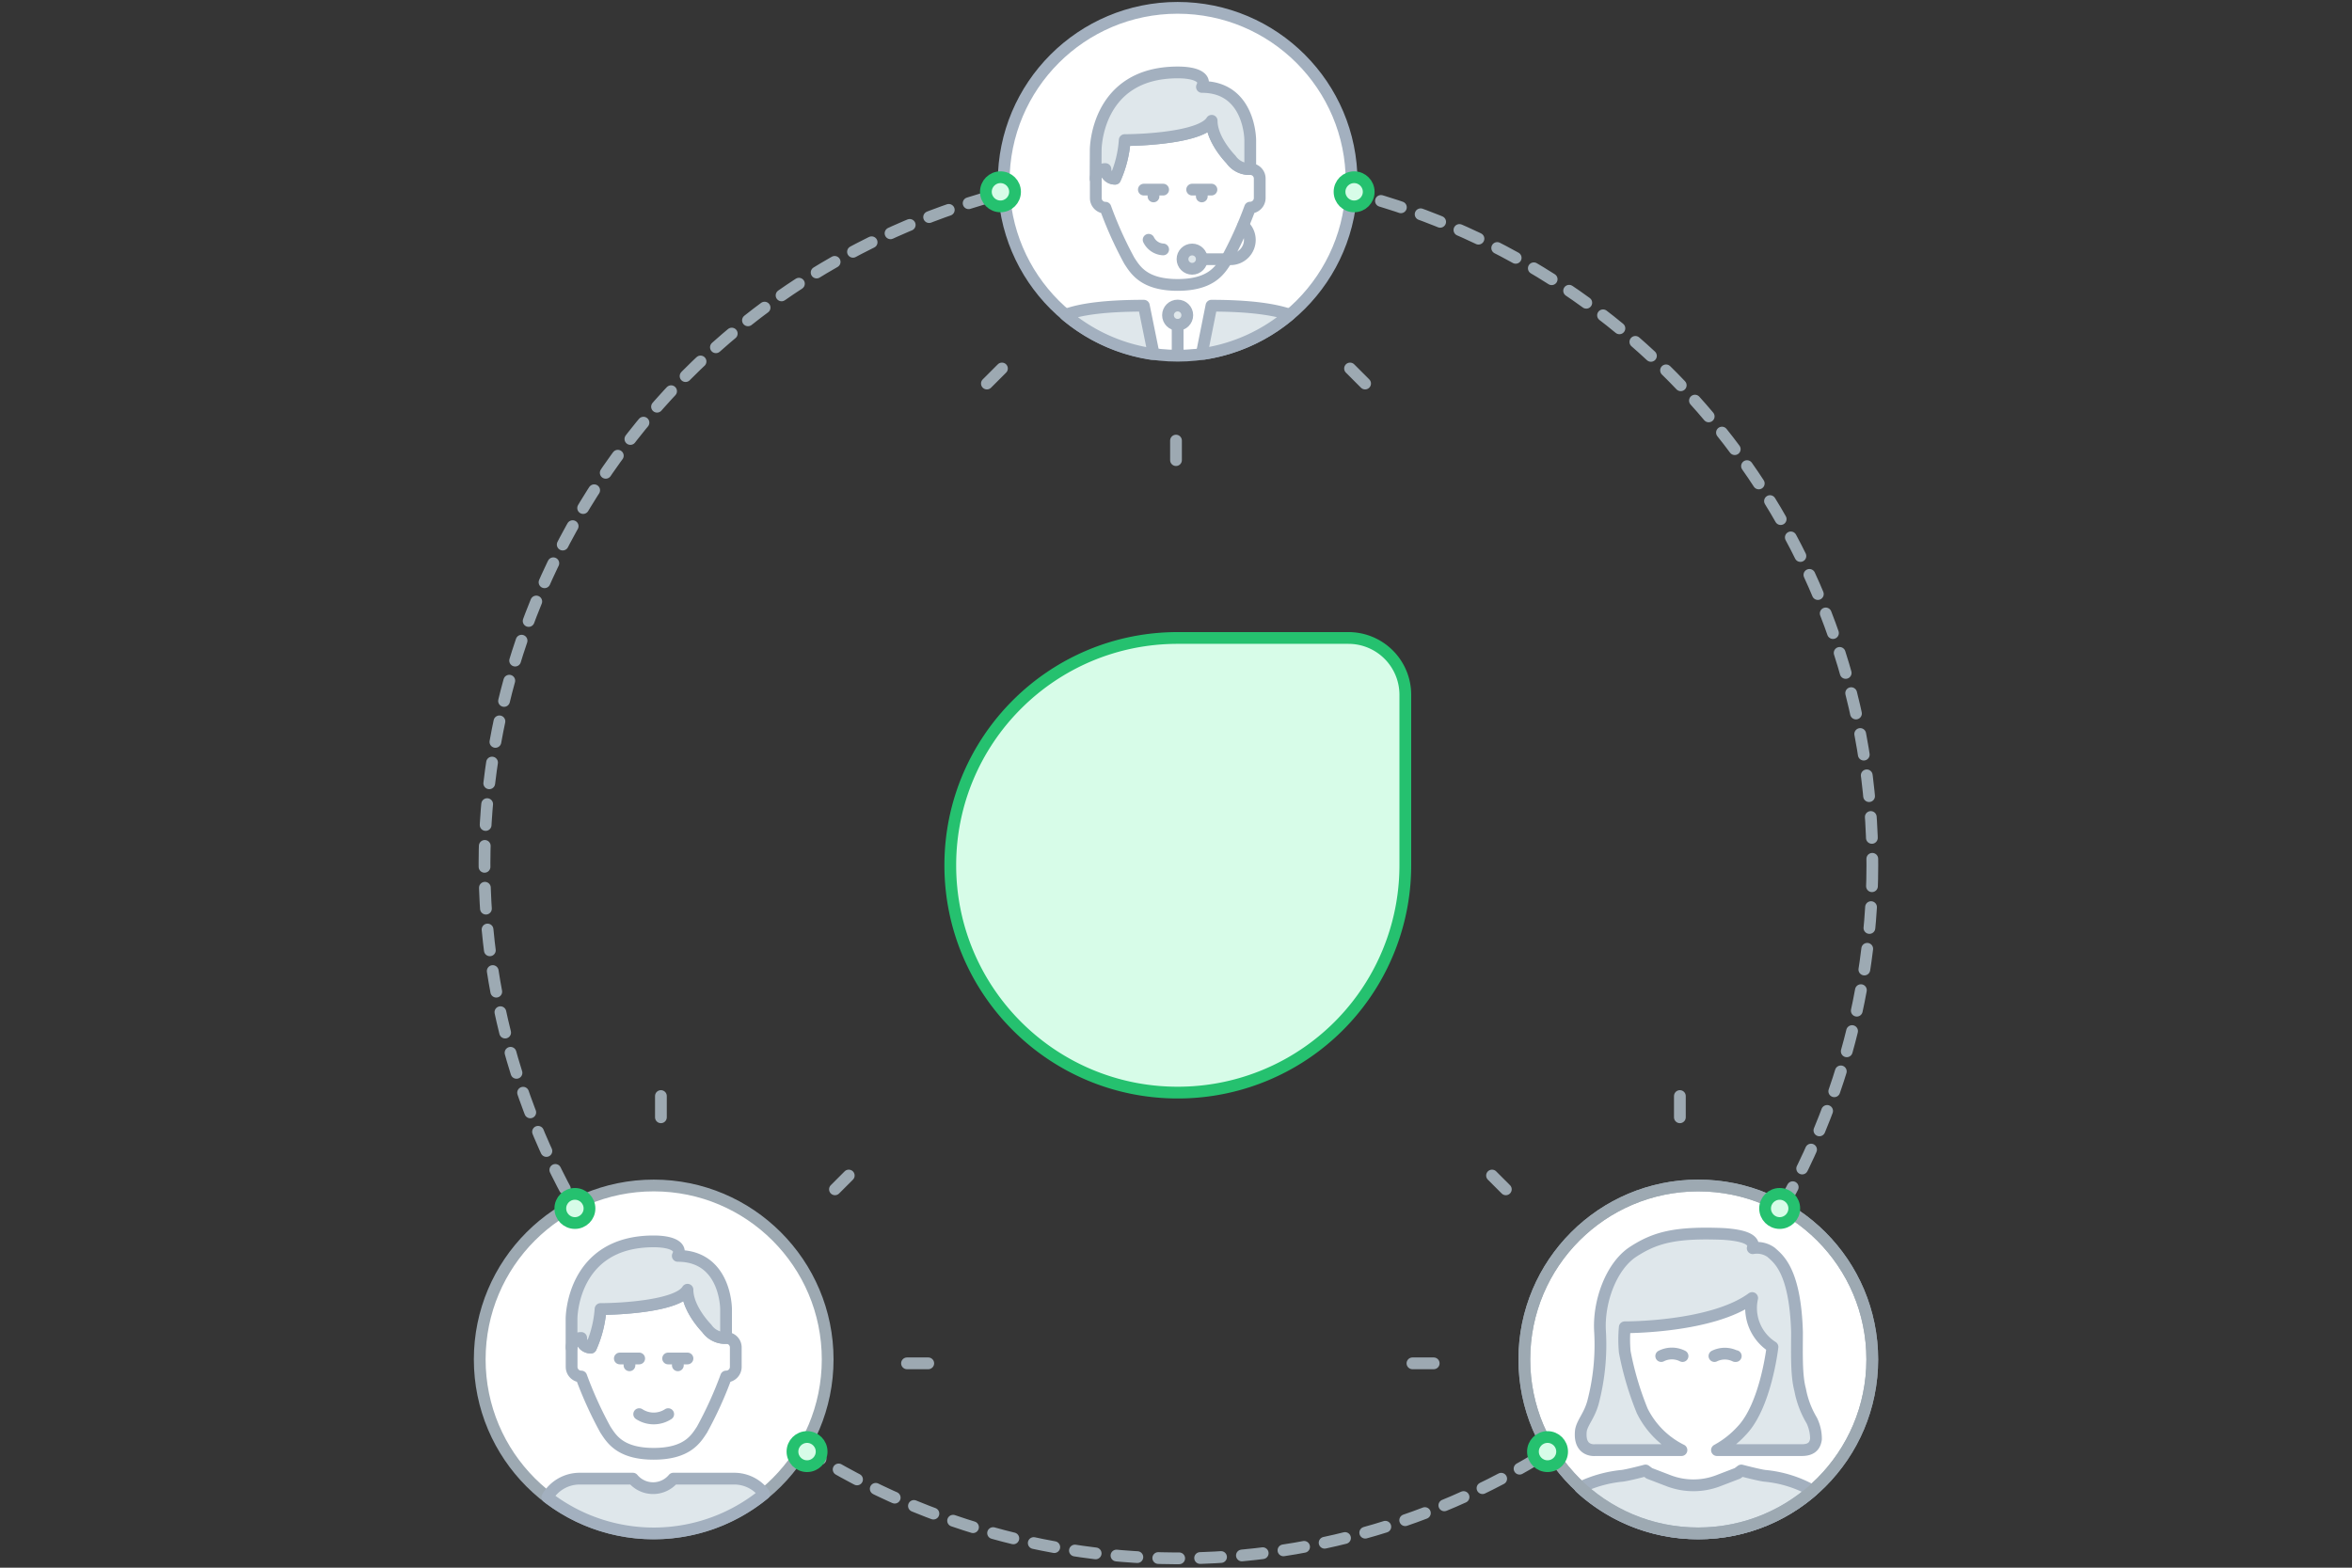 <svg xmlns="http://www.w3.org/2000/svg" width="300" height="200" viewBox="0 0 300 200"><rect x="0" y="0" width="300" height="200" fill="#333333" stroke="none"/><g fill="none" fill-rule="evenodd"><path fill="#FFF" fill-rule="nonzero" d="M0 0h300v200H0z" opacity=".01"/><g stroke-linecap="round" stroke-linejoin="round" stroke-width="1.5" transform="translate(61 1)"><path stroke="#9DAAB3" stroke-dasharray="2.67" d="M177.82 109.39c-.04 37.866-24.164 71.512-60.014 83.703-35.85 12.19-75.484.226-98.6-29.766C-3.91 133.336-5.386 91.961 15.533 60.398c20.919-31.563 59.6-46.322 96.227-36.718 38.998 10.15 66.177 45.413 66.06 85.71z"/><circle cx="89.21" cy="22.19" r="22.19" fill="#FFF" fill-rule="nonzero" stroke="#A3B0BF"/><circle cx="22.38" cy="172.43" r="22.19" fill="#FFF" fill-rule="nonzero" stroke="#9DA9B2"/><path fill="#FFF" fill-rule="nonzero" stroke="#A3B0BF" d="M31.62 169.69a1.21 1.21 0 0 1 1.23 1.23v2.46a1.23 1.23 0 0 1-1.23 1.23 49.31 49.31 0 0 1-3.08 6.78c-.76 1.15-1.85 3.08-6.16 3.08-4.31 0-5.4-1.93-6.16-3.08a49.31 49.31 0 0 1-3.08-6.78c-.68 0-1.23-.55-1.23-1.23v-2.46c0-.68.55-1.23 1.23-1.23a1.21 1.21 0 0 0 1.23 1.23A14.5 14.5 0 0 0 15.6 166c2.46 0 9.83-.37 11.09-2.46 0 2.46 2.46 4.93 2.46 4.93a2.82 2.82 0 0 0 2.47 1.22z"/><path fill="#DFE7EB" fill-rule="nonzero" stroke="#A3B0BF" d="M11.9 170.92c0-.68.55-1.23 1.23-1.23a1.21 1.21 0 0 0 1.23 1.23A14.5 14.5 0 0 0 15.6 166c2.46 0 9.83-.37 11.09-2.46 0 2.46 2.46 4.93 2.46 4.93a2.87 2.87 0 0 0 2.46 1.23V166s0-6.78-6.16-6.78c.62-1.23-.84-1.85-3.08-1.85-10.47 0-10.47 9.86-10.47 9.86v3.69z"/><path stroke="#A3B0BF" d="M18.06 172.31h2.47"/><path fill="#DFE7EB" fill-rule="nonzero" stroke="#A3B0BF" d="M19.29 173.18v-.87"/><path stroke="#A3B0BF" d="M24.22 172.31h2.47"/><path fill="#DFE7EB" fill-rule="nonzero" stroke="#A3B0BF" d="M25.46 173.18v-.87m-4.93 7.1a3.38 3.38 0 0 0 3.7 0m8.43 8.23h-7.77a3.36 3.36 0 0 1-5.11.07l-.06-.07h-6.79A4.77 4.77 0 0 0 8.82 190a22.18 22.18 0 0 0 27.66-.43 4.76 4.76 0 0 0-3.82-1.93z"/><circle cx="155.62" cy="172.43" r="22.19" fill="#FFF" fill-rule="nonzero" stroke="#9DA9B2"/><path stroke="#A3B0BF" d="M150.89 172a3 3 0 0 1 2.72 0m4.07 0a3 3 0 0 1 2.64 0h.08"/><path fill="#DFE7EB" fill-rule="nonzero" stroke="#A3B0BF" d="M170.09 180.22a11.86 11.86 0 0 1-1.48-3.92c-.51-1.87-.4-4.77-.4-7.38-.24-7.9-2.43-9.35-3.3-10.15a3.1 3.1 0 0 0-2.35-.53c.34-1.11-1.13-1.65-3.77-1.82-6.08-.24-8.65.44-11.47 2.27-2.82 1.83-4.48 6.43-4.23 10.22a29.05 29.05 0 0 1-.9 9c-.46 1.69-1.36 2.56-1.54 3.58-.32 2.78 1.82 2.51 1.82 2.51h11a11.06 11.06 0 0 1-5-5 39.27 39.27 0 0 1-2.23-7.53 17 17 0 0 1 0-3.14s11.08.07 16.25-3.73a5.88 5.88 0 0 0 2.59 6.24s-.84 7.47-3.91 10.67A12.11 12.11 0 0 1 158 184h10.82c1.34 0 1.71-.66 1.81-1.41a5.33 5.33 0 0 0-.54-2.37zm-14.47 14.4a22.1 22.1 0 0 0 14.56-5.45 15.3 15.3 0 0 0-6.07-1.89c-.76-.09-3-.68-3-.68l-.48.36-2.45.94a8.85 8.85 0 0 1-6.36 0l-2.45-.94-.48-.36s-2.22.59-3 .68a15.89 15.89 0 0 0-5.34 1.5 22.11 22.11 0 0 0 15.07 5.84z"/><path stroke="#A3B0BF" d="M98.45 20.57a1.21 1.21 0 0 1 1.23 1.23v2.46c0 .68-.55 1.23-1.23 1.23a49.31 49.31 0 0 1-3.08 6.78c-.76 1.15-1.85 3.08-6.16 3.08-4.31 0-5.4-1.93-6.16-3.08A49.31 49.31 0 0 1 80 25.5c-.68 0-1.23-.55-1.23-1.23V21.8c0-.68.55-1.23 1.23-1.23a1.21 1.21 0 0 0 1.23 1.23 14.5 14.5 0 0 0 1.23-4.93c2.46 0 9.83-.37 11.09-2.46 0 2.46 2.46 4.93 2.46 4.93a2.82 2.82 0 0 0 2.44 1.23z"/><path fill="#DFE7EB" fill-rule="nonzero" stroke="#A3B0BF" d="M78.74 21.8A1.23 1.23 0 0 1 80 20.57a1.21 1.21 0 0 0 1.23 1.23 14.5 14.5 0 0 0 1.23-4.93c2.46 0 9.83-.37 11.09-2.46 0 2.46 2.46 4.93 2.46 4.93a2.87 2.87 0 0 0 2.46 1.23v-3.7s0-6.78-6.16-6.78c.62-1.23-.84-1.85-3.08-1.85-10.47 0-10.47 9.86-10.47 9.86l-.02 3.7z"/><path stroke="#A3B0BF" d="M84.9 23.19h2.46m-1.23.87v-.87m4.93 0h2.46m-1.23.87v-.87"/><circle cx="89.21" cy="39.21" r="1.23" fill="#DFE7EB" fill-rule="nonzero" stroke="#A3B0BF"/><path stroke="#A3B0BF" d="M89.21 44.14v-3.7m8.38-12.67a2.46 2.46 0 0 1-1.65 4.3h-3.7"/><circle cx="91.06" cy="32.06" r="1.23" fill="#DFE7EB" fill-rule="nonzero" stroke="#A3B0BF"/><path stroke="#A3B0BF" d="M87.36 30.82a2.19 2.19 0 0 1-1.85-1.23"/><path fill="#DFE7EB" fill-rule="nonzero" stroke="#A3B0BF" d="M93.52 38l-1.23 6.14h.25a22.1 22.1 0 0 0 10.95-5c-1.93-.66-5.03-1.14-9.97-1.14zM74.9 39.16a22.1 22.1 0 0 0 11 5h.25L84.9 38c-4.99 0-8.08.45-10 1.16z"/><path fill="#D7FCE8" fill-rule="nonzero" stroke="#25C16F" d="M89.21 138.39c-16.016 0-29-12.984-29-29s12.984-29 29-29H111a7.25 7.25 0 0 1 7.25 7.25v21.75a29 29 0 0 1-29.04 29z"/><circle cx="155.62" cy="172.43" r="22.19" stroke="#9DA9B2"/><path d="M23.3 138.83v2.71m31.39 31.39h2.71m-11.9-22.2l1.76-1.76M153.27 138.83v2.71m-31.4 31.39h-2.71m11.91-22.2l-1.76-1.76M64.88 47.93l1.92-1.92m44.4 0l1.92 1.92M89 55.21v2.49" stroke="#9DA9B2"/><circle cx="41.94" cy="184.19" r="1.86" fill="#D7FCE8" fill-rule="nonzero" stroke="#25C16F"/><circle cx="12.33" cy="153.17" r="1.86" fill="#D7FCE8" fill-rule="nonzero" stroke="#25C16F"/><circle cx="166" cy="153.17" r="1.86" fill="#D7FCE8" fill-rule="nonzero" stroke="#25C16F"/><circle cx="136.39" cy="184.19" r="1.86" fill="#D7FCE8" fill-rule="nonzero" stroke="#25C16F"/><circle cx="111.72" cy="23.47" r="1.86" fill="#D7FCE8" fill-rule="nonzero" stroke="#25C16F"/><circle cx="66.61" cy="23.47" r="1.86" fill="#D7FCE8" fill-rule="nonzero" stroke="#25C16F"/></g></g></svg>